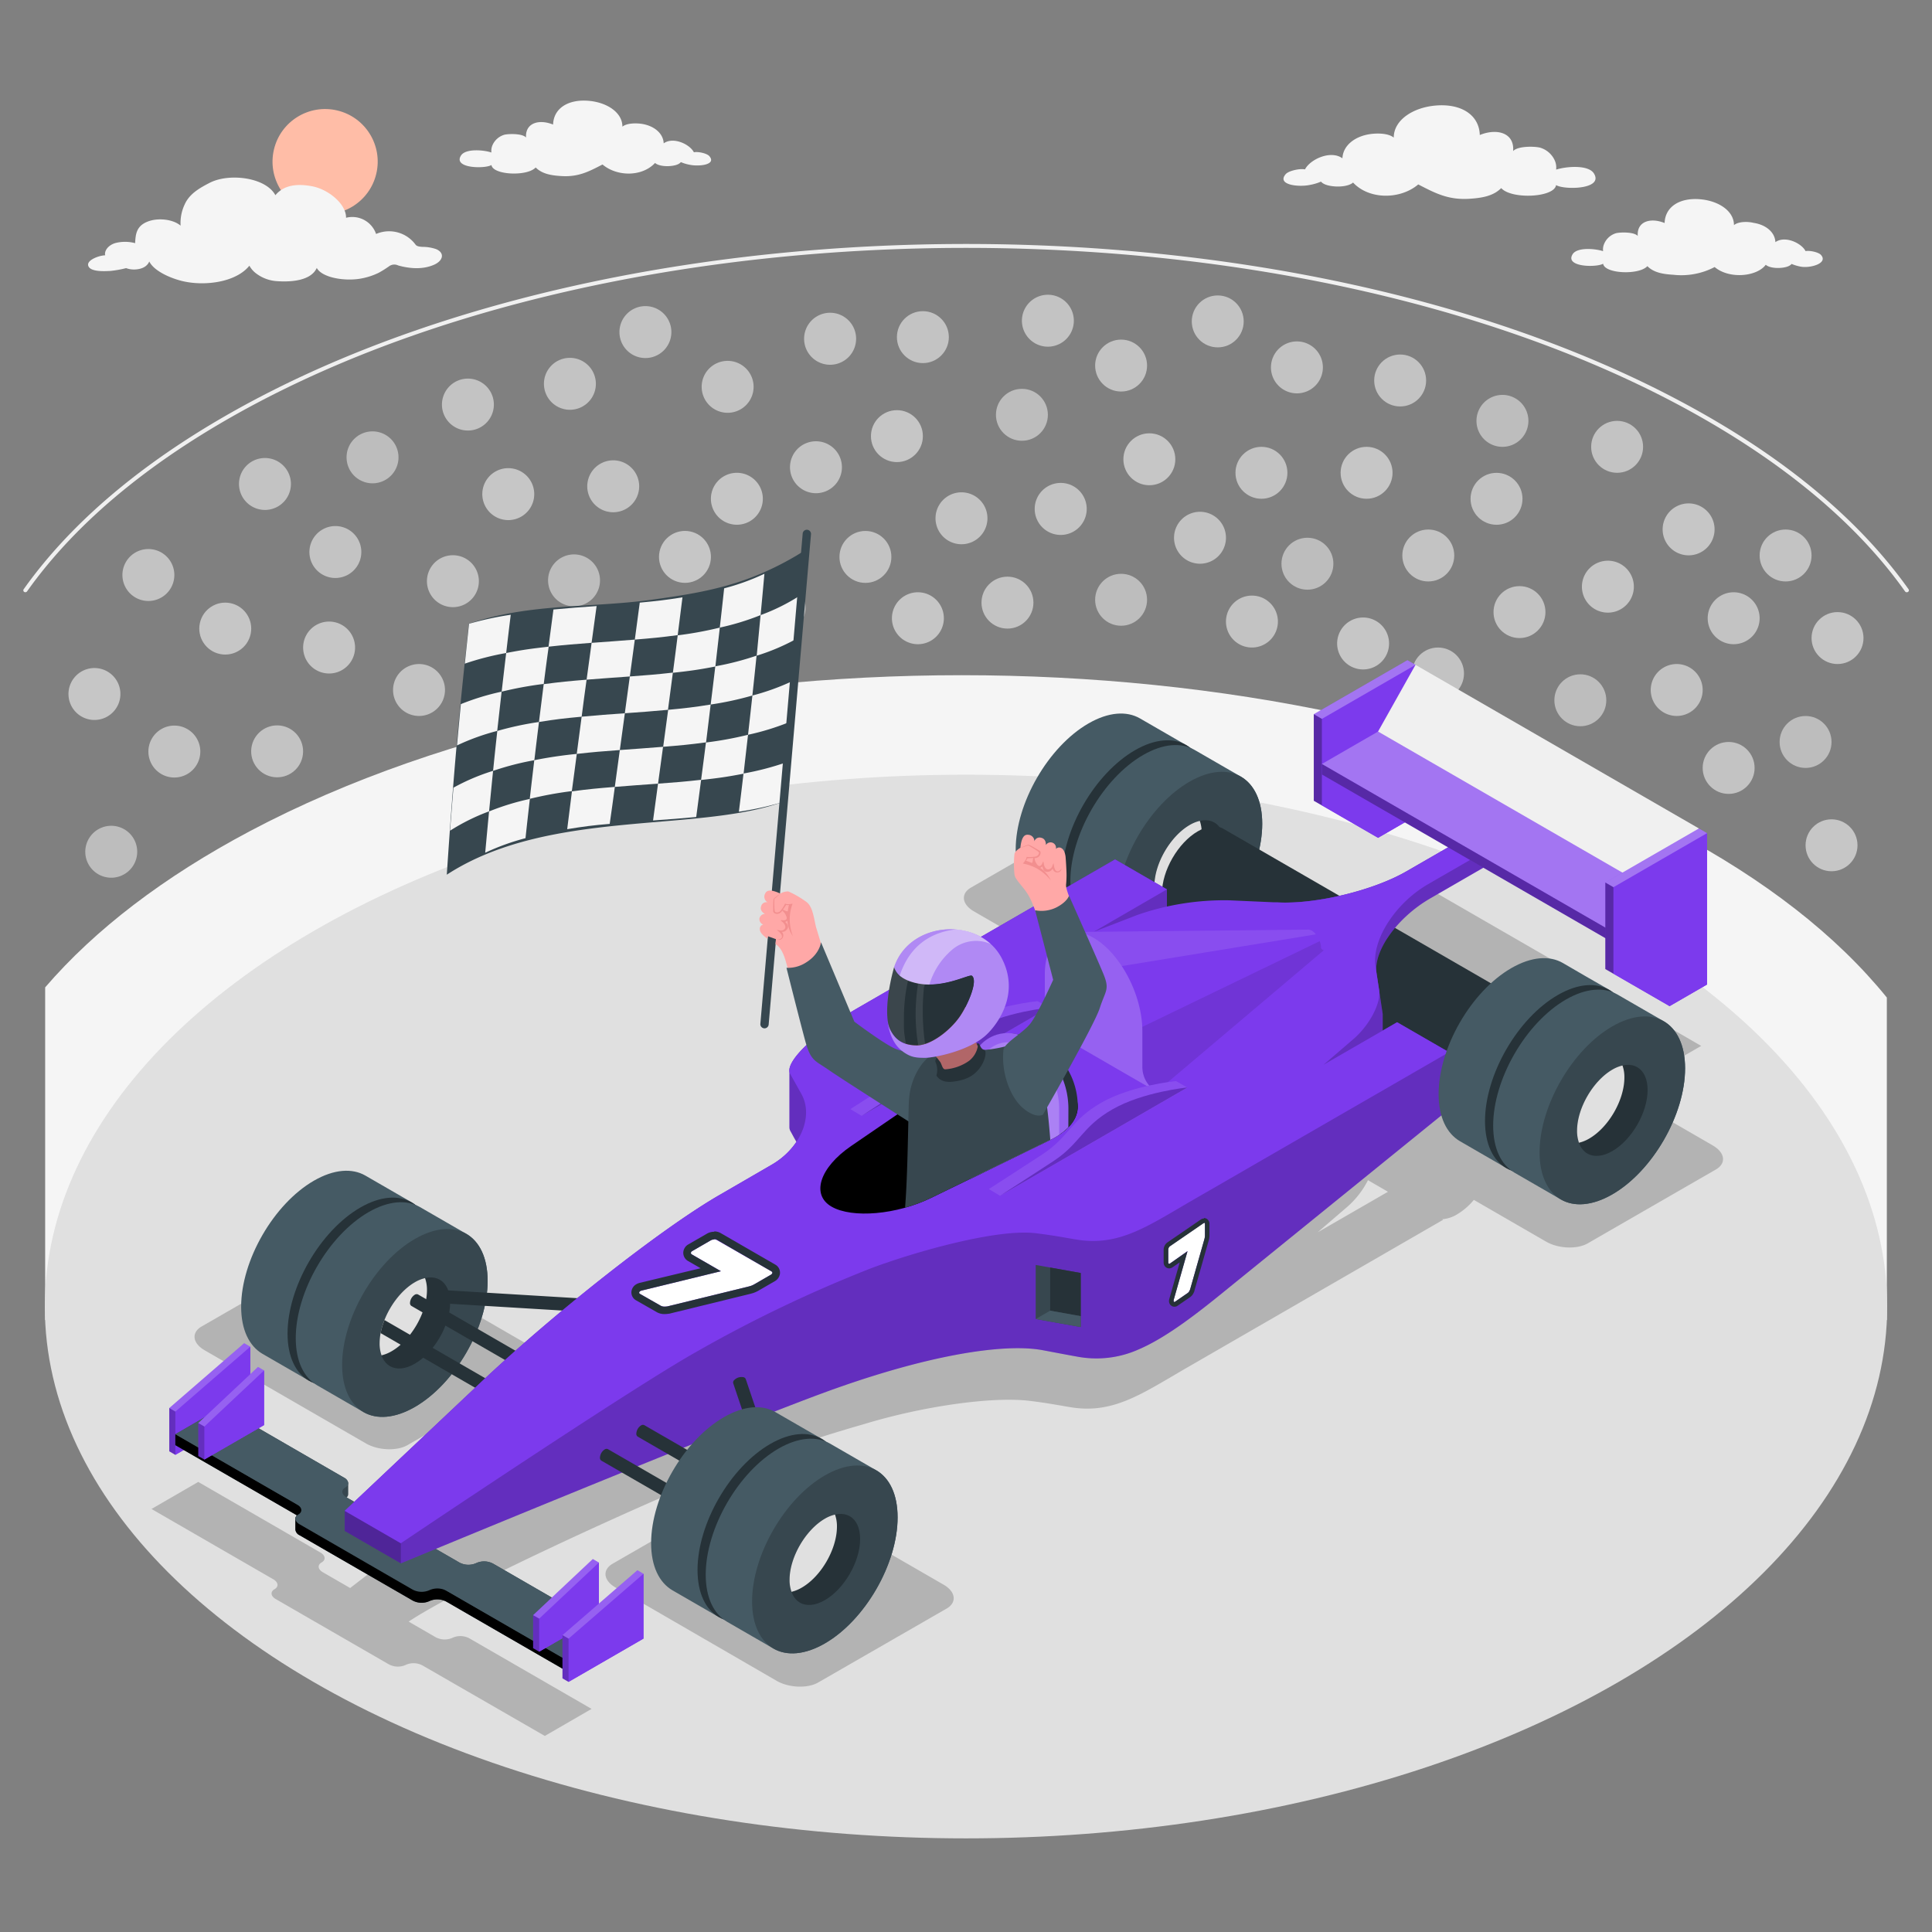 <svg xmlns="http://www.w3.org/2000/svg" viewBox="0 0 500 500"><rect x="0" y="0" width="500" height="500" fill="#808080" stroke="none"/><g id="freepik--Crowd--inject-20"><g id="freepik--Stands--inject-20"><path d="M488.31,258.16v83.48H11.69V255.53c12.9-15,30.69-28.6,53-40.44,101.56-53.8,266.81-53.8,368.37,0C456.74,227.61,475.28,242.08,488.31,258.16Z" style="fill:#f5f5f5"></path><path d="M493.47,153.28a.54.54,0,0,1-.44-.22c-13-18.33-33-34.7-59.35-48.67-101.28-53.65-266.08-53.65-367.36,0C40,118.36,20,134.73,7,153.05a.55.55,0,0,1-.73.14.49.49,0,0,1-.14-.7c13.11-18.45,33.2-34.93,59.71-49,101.56-53.8,266.82-53.8,368.38,0,26.51,14,46.6,30.52,59.71,49a.48.48,0,0,1-.14.69A.52.52,0,0,1,493.47,153.28Z" style="fill:#f0f0f0"></path><g id="freepik--People--inject-20" style="opacity:0.6"><path d="M395.55,108.92a6.72,6.72,0,1,1-6.72-6.72A6.72,6.72,0,0,1,395.55,108.92Z" style="fill:#e6e6e6"></path><circle cx="315.15" cy="83.18" r="6.72" style="fill:#f0f0f0"></circle><circle cx="387.3" cy="129.09" r="6.72" style="fill:#f0f0f0"></circle><circle cx="372.16" cy="174.3" r="6.72" style="fill:#f0f0f0"></circle><path d="M422.84,151.83a6.72,6.72,0,1,1-6.72-6.72A6.72,6.72,0,0,1,422.84,151.83Z" style="fill:#f5f5f5"></path><circle cx="418.51" cy="115.64" r="6.72" style="fill:#f0f0f0"></circle><circle cx="326.46" cy="122.36" r="6.72" style="fill:#f0f0f0"></circle><circle cx="408.99" cy="181.23" r="6.72" style="fill:#e6e6e6"></circle><path d="M440.65,178.58a6.72,6.72,0,1,1-6.72-6.73A6.72,6.72,0,0,1,440.65,178.58Z" style="fill:#f0f0f0"></path><circle cx="393.24" cy="158.41" r="6.72" style="fill:#f0f0f0"></circle><circle cx="369.64" cy="143.76" r="6.72" style="fill:#f0f0f0"></circle><path d="M359.49,166.53a6.72,6.72,0,1,1-6.72-6.72A6.72,6.72,0,0,1,359.49,166.53Z" style="fill:#f5f5f5"></path><path d="M330.72,160.86a6.72,6.72,0,1,1-6.72-6.72A6.72,6.72,0,0,1,330.72,160.86Z" style="fill:#f0f0f0"></path><circle cx="353.67" cy="122.36" r="6.72" style="fill:#f5f5f5"></circle><circle cx="338.36" cy="145.89" r="6.72" style="fill:#e6e6e6"></circle><circle cx="362.36" cy="98.47" r="6.72" style="fill:#f0f0f0"></circle><path d="M342.36,95.08a6.72,6.72,0,1,1-6.72-6.72A6.72,6.72,0,0,1,342.36,95.08Z" style="fill:#f0f0f0"></path><path d="M443.73,137a6.72,6.72,0,1,1-6.72-6.72A6.72,6.72,0,0,1,443.73,137Z" style="fill:#f5f5f5"></path><path d="M455.39,160a6.72,6.72,0,1,1-6.72-6.72A6.72,6.72,0,0,1,455.39,160Z" style="fill:#f0f0f0"></path><circle cx="474" cy="218.76" r="6.72" style="fill:#f5f5f5"></circle><circle cx="447.37" cy="198.74" r="6.72" style="fill:#f0f0f0"></circle><circle cx="475.55" cy="165.13" r="6.72" style="fill:#f5f5f5"></circle><circle cx="467.28" cy="192.02" r="6.72" style="fill:#e6e6e6"></circle><circle cx="462.11" cy="143.76" r="6.72" style="fill:#f0f0f0"></circle><circle cx="264.47" cy="107.35" r="6.72" style="fill:#e6e6e6"></circle><path d="M277.91,83a6.72,6.72,0,1,1-6.72-6.72A6.72,6.72,0,0,1,277.91,83Z" style="fill:#f0f0f0"></path><path d="M281.24,131.7a6.73,6.73,0,1,1-6.73-6.72A6.72,6.72,0,0,1,281.24,131.7Z" style="fill:#f0f0f0"></path><circle cx="297.45" cy="118.86" r="6.72" style="fill:#f5f5f5"></circle><circle cx="290.14" cy="94.61" r="6.72" style="fill:#f0f0f0"></circle><circle cx="290.14" cy="155.22" r="6.72" style="fill:#e6e6e6"></circle><path d="M317.28,139.17a6.72,6.72,0,1,1-6.72-6.72A6.72,6.72,0,0,1,317.28,139.17Z" style="fill:#f0f0f0"></path><path d="M89.71,118.86a6.72,6.72,0,1,0,6.2-7.2A6.71,6.71,0,0,0,89.71,118.86Z" style="fill:#e6e6e6"></path><path d="M160.33,86.44a6.72,6.72,0,1,0,6.21-7.2A6.72,6.72,0,0,0,160.33,86.44Z" style="fill:#f0f0f0"></path><path d="M80.09,143.36a6.72,6.72,0,1,0,6.21-7.2A6.74,6.74,0,0,0,80.09,143.36Z" style="fill:#f0f0f0"></path><path d="M78.47,168.08a6.72,6.72,0,1,0,6.21-7.2A6.72,6.72,0,0,0,78.47,168.08Z" style="fill:#f5f5f5"></path><path d="M61.87,125.75a6.72,6.72,0,1,0,6.2-7.2A6.71,6.71,0,0,0,61.87,125.75Z" style="fill:#f0f0f0"></path><path d="M152,126.36a6.72,6.72,0,1,0,6.2-7.21A6.73,6.73,0,0,0,152,126.36Z" style="fill:#f0f0f0"></path><circle cx="71.73" cy="194.46" r="6.72" transform="translate(-124.42 261.44) rotate(-88.61)" style="fill:#f0f0f0"></circle><path d="M101.74,179.07a6.72,6.72,0,1,0,6.2-7.2A6.73,6.73,0,0,0,101.74,179.07Z" style="fill:#f0f0f0"></path><path d="M110.51,150.91a6.72,6.72,0,1,0,6.2-7.2A6.71,6.71,0,0,0,110.51,150.91Z" style="fill:#f0f0f0"></path><path d="M129,172.35a6.72,6.72,0,1,0,6.2-7.2A6.72,6.72,0,0,0,129,172.35Z" style="fill:#f5f5f5"></path><path d="M160.33,165.63a6.72,6.72,0,1,0,6.21-7.2A6.72,6.72,0,0,0,160.33,165.63Z" style="fill:#f0f0f0"></path><path d="M124.84,128.38a6.72,6.72,0,1,0,6.2-7.2A6.71,6.71,0,0,0,124.84,128.38Z" style="fill:#f5f5f5"></path><path d="M141.86,150.7a6.72,6.72,0,1,0,6.2-7.2A6.71,6.71,0,0,0,141.86,150.7Z" style="fill:#e6e6e6"></path><path d="M114.39,105.19A6.72,6.72,0,1,0,120.6,98,6.73,6.73,0,0,0,114.39,105.19Z" style="fill:#f0f0f0"></path><path d="M140.79,99.83a6.72,6.72,0,1,0,6.2-7.2A6.71,6.71,0,0,0,140.79,99.83Z" style="fill:#f0f0f0"></path><circle cx="58.29" cy="162.68" r="6.72" transform="translate(-112.83 186.74) rotate(-78.29)" style="fill:#f5f5f5"></circle><path d="M38.42,195a6.72,6.72,0,1,0,6.21-7.2A6.73,6.73,0,0,0,38.42,195Z" style="fill:#f0f0f0"></path><path d="M17.74,180.11A6.72,6.72,0,1,0,24,172.9,6.73,6.73,0,0,0,17.74,180.11Z" style="fill:#f5f5f5"></path><path d="M22.09,220.94a6.72,6.72,0,1,0,6.2-7.21A6.73,6.73,0,0,0,22.09,220.94Z" style="fill:#e6e6e6"></path><path d="M31.7,149.31a6.72,6.72,0,1,0,6.21-7.2A6.72,6.72,0,0,0,31.7,149.31Z" style="fill:#f0f0f0"></path><path d="M204.47,121.42a6.72,6.72,0,1,0,6.2-7.2A6.71,6.71,0,0,0,204.47,121.42Z" style="fill:#f0f0f0"></path><path d="M184,129.58a6.72,6.72,0,1,0,6.2-7.2A6.72,6.72,0,0,0,184,129.58Z" style="fill:#f5f5f5"></path><circle cx="177.27" cy="144.13" r="6.72" transform="translate(0.16 288.45) rotate(-78.29)" style="fill:#f5f5f5"></circle><path d="M181.61,100.61a6.72,6.72,0,1,0,6.2-7.2A6.71,6.71,0,0,0,181.61,100.61Z" style="fill:#f0f0f0"></path><path d="M195.05,157.74a6.72,6.72,0,1,0,6.2-7.2A6.73,6.73,0,0,0,195.05,157.74Z" style="fill:#f0f0f0"></path><circle cx="260.73" cy="155.96" r="6.72" style="fill:#f0f0f0"></circle><path d="M255.55,134.14a6.72,6.72,0,1,1-6.72-6.73A6.72,6.72,0,0,1,255.55,134.14Z" style="fill:#f0f0f0"></path><path d="M244.27,160a6.72,6.72,0,1,1-6.72-6.72A6.72,6.72,0,0,1,244.27,160Z" style="fill:#f5f5f5"></path><circle cx="223.97" cy="144.13" r="6.72" style="fill:#f0f0f0"></circle><circle cx="232.12" cy="112.87" r="6.72" style="fill:#f5f5f5"></circle><circle cx="238.84" cy="87.25" r="6.72" style="fill:#f0f0f0"></circle><path d="M221.56,87.66a6.73,6.73,0,1,1-6.72-6.72A6.72,6.72,0,0,1,221.56,87.66Z" style="fill:#f0f0f0"></path></g></g></g><g id="freepik--Floor--inject-20"><ellipse id="freepik--floor--inject-20" cx="250" cy="338.13" rx="238.4" ry="137.64" style="fill:#e0e0e0"></ellipse></g><g id="freepik--Sun--inject-20"><circle id="freepik--sun--inject-20" cx="84.14" cy="41.83" r="13.61" transform="translate(24.1 114.11) rotate(-76.72)" style="fill:#ffbda7"></circle></g><g id="freepik--Clouds--inject-20"><g id="freepik--clouds--inject-20"><path id="freepik--Cloud--inject-20" d="M360.7,35.61c0-4.57,5-7.75,10.68-8.28,6.69-.63,11.43,2.35,11.59,7.61,4.37-1.79,9-.64,8.63,4.16,1.14-1.31,5.39-1.27,6.92-.9a6,6,0,0,1,3.81,3.24,4.42,4.42,0,0,1,.39,2.46c2.55-.83,8.35-1.34,9.79,1,2.58,4.16-7.72,4.29-9.8,3-.44,3.23-11.52,3.77-14.2.78-2.09,2.11-5.1,2.57-8.35,2.77-5.48.32-8.84-1.53-13.12-3.72-4.64,3.94-12.69,4-16.87-.49-1.07,1-4,1.32-6.37.76-1.55-.37-1.91-1-1.91-1a13.5,13.5,0,0,1-2.84.85c-3,.64-8.69,0-6.32-2.77.8-.93,3.76-1.52,5-1.24,1.32-2.6,6.64-5.07,9.69-2.87.12-3.16,3-5.63,7.07-6.25C355.88,34.5,359.14,34.32,360.7,35.61Z" style="fill:#f5f5f5"></path><path id="freepik--cloud--inject-20" d="M161.08,32.78c0-3.69-4-6.25-8.61-6.68-5.38-.5-9.2,1.9-9.33,6.14-3.52-1.45-7.24-.52-7,3.35-.91-1.05-4.34-1-5.57-.73a4.82,4.82,0,0,0-3.07,2.61,3.66,3.66,0,0,0-.32,2c-2-.68-6.72-1.09-7.89.8-2.08,3.35,6.23,3.45,7.9,2.44.36,2.61,9.28,3,11.44.63,1.69,1.7,4.12,2.08,6.73,2.23,4.42.26,7.13-1.23,10.57-3,3.75,3.17,10.23,3.23,13.6-.4.86.81,3.23,1.06,5.13.61,1.25-.3,1.54-.83,1.54-.83a10.6,10.6,0,0,0,2.29.69c2.45.51,7,0,5.09-2.23-.65-.76-3-1.23-4-1-1.07-2.1-5.36-4.09-7.82-2.31-.09-2.55-2.42-4.54-5.69-5.05C165,31.89,162.34,31.74,161.08,32.78Z" style="fill:#f5f5f5"></path><path id="freepik--cloud--inject-20" d="M448.75,58.26c0-3.69-4-6.25-8.61-6.68-5.39-.51-9.21,1.9-9.34,6.14-3.52-1.45-7.23-.52-6.95,3.35-.92-1.06-4.35-1-5.58-.73A4.82,4.82,0,0,0,415.2,63a3.64,3.64,0,0,0-.32,2c-2.05-.67-6.72-1.08-7.89.8-2.08,3.36,6.23,3.46,7.9,2.45.36,2.61,9.28,3,11.45.63,1.68,1.7,4.11,2.07,6.73,2.23a18.57,18.57,0,0,0,10.68-2c3.75,3.17,10.89,2.53,13.23-.59.86.81,3.23,1.06,5.13.61,1.25-.3,1.54-.83,1.54-.83a11.19,11.19,0,0,0,2.29.69c2.45.51,7.26-.82,5.34-3-.65-.75-3-1.22-4-1-1.07-2.1-5.35-4.09-7.81-2.32-.1-2.54-2.43-4.53-5.7-5C452.63,57.36,450,57.22,448.75,58.26Z" style="fill:#f5f5f5"></path><path id="freepik--cloud--inject-20" d="M112.89,64.48a10.73,10.73,0,0,0-3.56-.59c-1.16-.06-1.53-.28-1.75-.53a8.5,8.5,0,0,0-10.25-2.81,6.51,6.51,0,0,0-7.77-4.19c.06-3.58-4.59-7.34-8.71-8.14-4-.76-7.39-.34-9.58,2.3-2.5-4.65-12-5.79-17-3.21-2.91,1.49-5.37,3-6.53,5.72a11.22,11.22,0,0,0-1,5.37c-2-1.71-6-2.11-8.65-1-2.85,1.16-3,3.33-3.12,5.53a10.07,10.07,0,0,0-5.22,0c-1.79.58-2.8,2-2.53,3.15-1.43,0-4.81,1.17-4.39,2.67.47,1.69,4.35,1.44,5.8,1.36a27,27,0,0,0,4-.72,6.16,6.16,0,0,0,2.12.36c2.47-.07,3.5-1.15,3.88-2.08,1.26,2.52,5.59,4.37,8.64,5.09,5.75,1.35,13.83.3,17.27-4a6.32,6.32,0,0,0,1.74,2,9.92,9.92,0,0,0,5.33,2c2.36.17,8.67.35,10.37-3.42,1.31,2.46,6.94,3.48,11.2,2.79A17.63,17.63,0,0,0,98,70.6a26.59,26.59,0,0,0,2.71-1.7,2.28,2.28,0,0,1,2.34-.2c2.95.82,6.35,1.12,9.32-.2C114.69,67.46,115.15,65.45,112.89,64.48Z" style="fill:#f5f5f5"></path></g></g><g id="freepik--Shadow--inject-20"><path id="freepik--shadow--inject-20" d="M244.18,410.1,202.47,386c-3.17-1.84-8-2-10.72-.45l-33.19,19.13c-2.75,1.59-2.41,4.36.77,6.19L201,435c3.17,1.83,8,2,10.72.44L245,416.29C247.7,414.71,247.36,411.93,244.18,410.1ZM53,349.47l41.71,24.09c3.18,1.84,8,2,10.73.45l33.19-19.13c2.75-1.59,2.4-4.36-.77-6.19l-41.71-24.1c-3.18-1.83-8-2-10.73-.44L52.2,343.28C49.45,344.86,49.8,347.64,53,349.47Zm390.32-53-23.88-13.79,20.83-12-75.45-43.56-24.23,14,35,20.2-13.18,7.61a55.93,55.93,0,0,1-11,4.62l-34.79-20.09,21.12-12.18c2.75-1.59,2.41-4.36-.77-6.19L295.22,211c-3.17-1.83-8-2-10.72-.44l-33.19,19.13c-2.75,1.59-2.41,4.36.77,6.19l35,20.21a16.7,16.7,0,0,0-1.08,5.64,8.41,8.41,0,0,0,.95,4.17l-66.25,38.24c-11.41,6.59-19.35,14.27-17.74,17.16.86,1.54,1.85,3.33,2.92,5.23,3.22,5.78-3.74,8.81-11.22,13.14l-13.54,7.85a536.29,536.29,0,0,0-58,38.32l-32.5,25.14-7.06-4.08c-1.31-.75-1.46-1.9-.32-2.55s1-1.8-.32-2.56L51.31,383.52l-12.1,7,31.52,18.2c1.31.76,1.46,1.91.32,2.56h0c-1.14.66-1,1.8.32,2.56l29.19,16.85a4.93,4.93,0,0,0,4.43.19h0a4.9,4.9,0,0,1,4.43.18L141,449.26l12.1-7-31.56-18.22a4.9,4.9,0,0,0-4.43-.18,4.93,4.93,0,0,1-4.43-.19l-6.92-4c12.9-8.65,56.57-28.52,72.58-35.17a400.31,400.31,0,0,1,45.48-16c14.39-4.38,32.63-7.19,42.73-5.95,5.28.65,8.17,1.28,10.85,1.69,10.89,1.68,18.31-3.66,29.72-10.25l66.36-38.31-.24-.14a8.63,8.63,0,0,0,3.83-1.25,16.85,16.85,0,0,0,4.36-3.76l18.73,10.82c3.18,1.83,8,2,10.73.44l33.19-19.13C446.81,301.07,446.46,298.3,443.29,296.46ZM292.85,280.08l-11.35,4.39L299.62,274l5.33,3.08A60.61,60.61,0,0,0,292.85,280.08ZM341,318.93l7.65-6.58a22.79,22.79,0,0,0,5.38-6.92l5.17,3Zm49.86-47-21.13,12.19-9.44-5.46a31,31,0,0,1,7.8-6.48l13.17-7.6,11.49,6.63A8,8,0,0,0,390.85,271.92Z" style="opacity:0.2"></path></g><g id="freepik--Car--inject-20"><g id="freepik--Vehicle--inject-20"><path d="M307,192.84c3.41,2,5.51,6.19,5.51,12.2,0,12-8.43,26.61-18.83,32.61-5.2,3-9.9,3.29-13.31,1.32l-12-6.93c-3.4-2-5.51-6.19-5.51-12.19,0-12,8.43-26.61,18.83-32.62,5.2-3,9.9-3.28,13.31-1.32Z" style="fill:#455a64"></path><path d="M293.71,237.65c-5.2,3-9.9,3.29-13.31,1.32s-5.52-6.19-5.52-12.19c0-12,8.44-26.61,18.84-32.62,5.19-3,9.9-3.28,13.31-1.32s5.51,6.19,5.51,12.19C312.54,217,304.11,231.65,293.71,237.65Z" style="fill:#263238"></path><path d="M321.15,201c3.41,2,5.52,6.19,5.52,12.19,0,12-8.43,26.61-18.83,32.61-5.2,3-9.91,3.29-13.32,1.32l-12-6.93c-3.4-2-5.51-6.19-5.51-12.19,0-12,8.43-26.61,18.83-32.61,5.2-3,9.91-3.29,13.31-1.32Z" style="fill:#455a64"></path><path d="M307.84,245.79c-5.2,3-9.91,3.29-13.32,1.32S289,240.93,289,234.92c0-12,8.43-26.61,18.83-32.61,5.2-3,9.9-3.29,13.31-1.32s5.52,6.19,5.52,12.19C326.67,225.19,318.24,239.79,307.84,245.79Z" style="fill:#37474f"></path><path d="M307.84,234.59c-2.52,1.46-4.81,1.59-6.46.64s-2.67-3-2.67-5.91c0-5.82,4.09-12.9,9.13-15.81,2.52-1.45,4.8-1.59,6.45-.64s2.67,3,2.67,5.91C317,224.6,312.88,231.68,307.84,234.59Z" style="fill:#263238"></path><path d="M311,215.55a9.4,9.4,0,0,0-.49-3.11,9.34,9.34,0,0,0-2.63,1.07c-5,2.91-9.13,10-9.13,15.81a9.35,9.35,0,0,0,.49,3.11,9.34,9.34,0,0,0,2.63-1.07C306.87,228.45,311,221.37,311,215.55Z" style="fill:#e0e0e0"></path><path d="M398.36,261.7c1.69,1,2.73,3.06,2.73,6,0,5.93-4.17,13.14-9.3,16.11-2.57,1.48-4.9,1.63-6.58.65l-81.78-47.22c-1.68-1-2.72-3.06-2.72-6,0-5.93,4.16-13.15,9.3-16.11,2.57-1.49,4.9-1.63,6.58-.65Z" style="fill:#263238"></path><path d="M391.78,283.84c-2.56,1.48-4.89,1.63-6.57.65s-2.73-3.05-2.73-6c0-5.93,4.17-13.15,9.31-16.12,2.56-1.48,4.89-1.62,6.57-.65s2.73,3.06,2.73,6C401.09,273.66,396.92,280.87,391.78,283.84Z" style="fill:#455a64"></path><path d="M106.56,311.17c3.41,2,5.52,6.19,5.52,12.19,0,12-8.43,26.61-18.83,32.62-5.2,3-9.91,3.29-13.32,1.32-2.06-1.2-9.93-5.74-12-6.93-3.41-2-5.52-6.19-5.52-12.2,0-12,8.43-26.61,18.83-32.61,5.2-3,9.91-3.29,13.32-1.32Z" style="fill:#455a64"></path><path d="M93.25,356c-5.2,3-9.91,3.28-13.32,1.32s-5.51-6.19-5.51-12.19c0-12,8.43-26.61,18.83-32.62,5.2-3,9.91-3.28,13.31-1.32s5.52,6.19,5.52,12.19C112.08,335.37,103.65,350,93.25,356Z" style="fill:#263238"></path><path d="M120.69,319.32c3.4,2,5.51,6.18,5.51,12.19,0,12-8.43,26.61-18.83,32.61-5.2,3-9.91,3.29-13.31,1.32l-12-6.93c-3.41-2-5.51-6.19-5.52-12.19,0-12,8.44-26.61,18.84-32.62,5.2-3,9.9-3.28,13.31-1.31Z" style="fill:#455a64"></path><path d="M107.37,364.12c-5.2,3-9.91,3.29-13.31,1.32s-5.52-6.18-5.52-12.19c0-12,8.43-26.61,18.83-32.61,5.2-3,9.91-3.29,13.32-1.32s5.51,6.18,5.51,12.19C126.2,343.52,117.77,358.12,107.37,364.12Z" style="fill:#37474f"></path><path d="M107.37,352.92c-2.52,1.46-4.8,1.59-6.45.64s-2.68-3-2.68-5.91c0-5.82,4.09-12.9,9.13-15.81,2.52-1.46,4.8-1.59,6.46-.64s2.67,3,2.67,5.91C116.5,342.93,112.41,350,107.37,352.92Z" style="fill:#263238"></path><path d="M110.5,333.88a9.09,9.09,0,0,0-.5-3.11,9.59,9.59,0,0,0-2.63,1.07c-5,2.91-9.13,10-9.13,15.81a9.13,9.13,0,0,0,.5,3.11,9.59,9.59,0,0,0,2.63-1.07C106.41,346.78,110.5,339.7,110.5,333.88Z" style="fill:#e0e0e0"></path><path d="M139.31,365.2a2.67,2.67,0,0,1-1.2,2.1.86.86,0,0,1-.86.08c-.1,0-22.17-12.8-33.56-19.37l-5.18-3a18,18,0,0,1,1-3.38l6.6,3.81c11.56,6.67,32.77,18.93,32.86,19A.85.85,0,0,1,139.31,365.2Z" style="fill:#263238"></path><path d="M139.31,365.2a.74.74,0,0,0-1.21-.7,2.69,2.69,0,0,0-1.21,2.1.86.86,0,0,0,.35.79.88.88,0,0,0,.86-.09A2.66,2.66,0,0,0,139.31,365.2Z" style="fill:#455a64"></path><path d="M146.66,361.19a.84.84,0,0,0,.86-.09,2.65,2.65,0,0,0,1.21-2.09.86.86,0,0,0-.36-.79L108.18,335a.89.89,0,0,0-.86.09,2.67,2.67,0,0,0-1.21,2.1.86.86,0,0,0,.35.78Z" style="fill:#263238"></path><path d="M148.73,359a.86.86,0,0,0-.36-.79.82.82,0,0,0-.85.09,2.65,2.65,0,0,0-1.21,2.09.86.86,0,0,0,.35.79.84.84,0,0,0,.86-.09A2.65,2.65,0,0,0,148.73,359Z" style="fill:#455a64"></path><path d="M159.3,340a.88.88,0,0,0,.73-.46,2.68,2.68,0,0,0,.14-2.42.84.84,0,0,0-.66-.54l-46.33-2.8a.84.84,0,0,0-.73.46,2.68,2.68,0,0,0-.15,2.42.87.87,0,0,0,.67.54Z" style="fill:#263238"></path><path d="M160.17,337.1a.84.84,0,0,0-.66-.54.82.82,0,0,0-.73.46,2.68,2.68,0,0,0-.15,2.42.87.87,0,0,0,.67.54.88.88,0,0,0,.73-.46A2.68,2.68,0,0,0,160.17,337.1Z" style="fill:#455a64"></path><polygon points="63.19 347.62 43.81 364.41 43.81 375.6 45.38 376.51 64.76 365.32 64.76 348.53 63.19 347.62" style="fill:#7C3AED"></polygon><polygon points="45.38 376.51 45.38 365.32 64.76 348.53 64.76 365.32 45.38 376.51" style="fill:#7C3AED"></polygon><polygon points="45.38 365.32 43.81 364.41 63.19 347.62 64.76 348.53 45.38 365.32" style="fill:#fff;opacity:0.2"></polygon><polygon points="45.38 376.51 45.38 365.32 43.81 364.41 43.81 375.6 45.38 376.51" style="opacity:0.2"></polygon><path d="M159.25,422.94l-31.56-18.22a4.93,4.93,0,0,0-4.43-.19,4.93,4.93,0,0,1-4.43-.18L89.71,387.54a1.14,1.14,0,0,0,.41-.88c0-.49,0-2.4,0-2.82A1.82,1.82,0,0,0,89,382.4L57.48,364.18l-12.1,7V374l31.49,18.18a1.18,1.18,0,0,0-.42.85c0,.5,0,2.42,0,2.83a1.83,1.83,0,0,0,1.09,1.46l29.18,16.85a4.9,4.9,0,0,0,4.43.18h0a5,5,0,0,1,4.44.19l31.56,18.22,12.1-7Z" style="fill:#37474f"></path><path d="M45.38,371.17V374l31.49,18.18a1.18,1.18,0,0,0-.42.85c0,.5,0,2.42,0,2.83a1.83,1.83,0,0,0,1.09,1.46l29.18,16.85a4.9,4.9,0,0,0,4.43.18h0a5,5,0,0,1,4.44.19l31.56,18.22v-2.84Z"></path><path d="M89,382.4,57.48,364.18l-12.1,7,31.52,18.2c1.31.76,1.45,1.9.32,2.56h0c-1.14.65-1,1.8.32,2.55l29.18,16.86a5,5,0,0,0,4.43.18h0a5,5,0,0,1,4.44.18l31.56,18.22,12.1-7-31.56-18.22a4.93,4.93,0,0,0-4.43-.19h0a4.9,4.9,0,0,1-4.43-.18L89.68,387.52c-1.32-.76-1.46-1.9-.32-2.56h0C90.49,384.3,90.35,383.16,89,382.4Z" style="fill:#455a64"></path><path d="M363.93,225.53c-8.56,4.94-23.5,8.54-33.37,8l-24.82,1.6L302,236.61v-6.44l-13.42-7.75-66.35,38.31c-10.45,6-18,13-17.93,16.31,0,0,0,14.74,0,14.74a2.13,2.13,0,0,0,.21.85c.5.88,1,1.86,1.61,2.88a19.45,19.45,0,0,1-6.39,5.92l-13.54,7.85c-15,8.67-42.72,30.48-62,48.72L89.21,391v5.2l14.53,8.39S184.31,371.17,212,360.88s47.85-13.31,57.85-11.45c3.3.62,6.39,1.22,9.06,1.69a26.77,26.77,0,0,0,15.63-1.83c6.6-2.8,13.95-8.3,21.25-14.22l59.2-48V272.31l-13.42-7.75-3.73,2.16v-4.31s-.71-4.7-1.59-10.49,5.36-14.49,13.92-19.43l17.71-10.23v-4L382.2,215Z" style="fill:#7C3AED"></path><path d="M363.93,225.53c-8.56,4.94-23.5,8.54-33.37,8l-24.82,1.6L302,236.61v-6.44l-13.42-7.75-66.35,38.31c-10.45,6-18,13-17.93,16.31,0,0,0,14.74,0,14.74a2.13,2.13,0,0,0,.21.85c.5.88,1,1.86,1.61,2.88a19.45,19.45,0,0,1-6.39,5.92l-13.54,7.85c-15,8.67-42.72,30.48-62,48.72L89.21,391v5.2l14.53,8.39S184.31,371.17,212,360.88s47.85-13.31,57.85-11.45c3.3.62,6.39,1.22,9.06,1.69a26.77,26.77,0,0,0,15.63-1.83c6.6-2.8,13.95-8.3,21.25-14.22l59.2-48V272.31l-13.42-7.75-3.73,2.16v-4.31s-.71-4.7-1.59-10.49,5.36-14.49,13.92-19.43l17.71-10.23v-4L382.2,215Z" style="opacity:0.2"></path><polygon points="103.74 399.41 103.74 404.61 89.21 396.22 89.21 391.02 103.74 399.41" style="opacity:0.2"></polygon><path d="M356.92,256.24c-.28-1.81-.6-3.91-.94-6.16-1-6.8,5.08-16.33,13.64-21.27l18.27-10.55L382.2,215l-18.27,10.55c-8.56,4.94-23.5,8.54-33.37,8L318.15,233a68.54,68.54,0,0,0-23.76,3.77l-11.34,4.39L302,230.17l-13.42-7.75-66.35,38.31c-11.41,6.59-19.36,14.27-17.75,17.16l2.92,5.23c3.22,5.78-.23,14-7.7,18.31l-13.54,7.85c-15,8.67-42.72,30.48-62,48.72L89.21,391l14.53,8.39s58.4-39.31,76.13-49.34a345.45,345.45,0,0,1,45.5-21.8c11.25-4.23,32.61-10.33,42.71-9.09,5.28.65,8.16,1.27,10.84,1.69,10.9,1.68,18.31-3.66,29.73-10.25L375,272.31l-13.42-7.75-19.05,11,7.66-6.58C354.42,265.35,357.43,259.65,356.92,256.24Z" style="fill:#7C3AED"></path><polygon points="268.04 327.37 268.04 341.36 279.69 343.44 279.69 329.45 268.04 327.37" style="fill:#37474f"></polygon><polygon points="271.78 339.2 279.69 340.62 279.69 329.45 271.78 328.04 271.78 339.2" style="fill:#263238"></polygon><polygon points="268.04 341.36 271.78 339.2 279.69 340.62 279.69 343.44 268.04 341.36" style="fill:#455a64"></polygon><path d="M243.9,280.42l-23.62,16.16c-8.15,5.58-10.43,12.61-5.07,15.7S232.1,314.36,241,310L271.82,295c8.88-4.34,9.53-11.62,1.46-16.25S252.05,274.84,243.9,280.42Z"></path><path d="M223,288.79l48.46-28-2.91-1.69s-11.47,1.06-19.39,5.6-8.31,8.8-15.19,13.34c-5.65,3.72-13.89,9-13.89,9Z" style="fill:#7C3AED"></path><path d="M223,288.79l48.46-28-2.91-1.69s-11.47,1.06-19.39,5.6-8.31,8.8-15.19,13.34c-5.65,3.72-13.89,9-13.89,9Z" style="fill:#fff;opacity:0.1"></path><path d="M252.05,266.4c-7.92,4.54-8.31,8.8-15.19,13.34-5.66,3.73-13.89,9.05-13.89,9.05l48.46-28S260,261.87,252.05,266.4Z" style="fill:#7C3AED"></path><path d="M252.05,266.4c-7.92,4.54-8.31,8.8-15.19,13.34-5.66,3.73-13.89,9.05-13.89,9.05l48.46-28S260,261.87,252.05,266.4Z" style="opacity:0.2"></path><path d="M342.26,245.74a.82.82,0,0,1-.36-.59c0-.14,0-.29,0-.4a5.81,5.81,0,0,0-2.38-3.88,2,2,0,0,0-.93-.28h0L278,241.2v28.9l21.35,12.43,43.25-36.6Z" style="fill:#7C3AED"></path><path d="M278,246.51l5.87,4.56,56.67-9.26a4,4,0,0,0-1-.94,2,2,0,0,0-.93-.28h0L278,241.2Z" style="fill:#fff;opacity:0.1"></path><path d="M342.59,245.93l-43.25,36.59-6.5-3.78.22-11.74,48.48-23.42a5.47,5.47,0,0,1,.31,1.17,2.3,2.3,0,0,1,0,.4.82.82,0,0,0,.36.59Z" style="opacity:0.1"></path><path d="M295.64,276.14v-9.31c0-9.3-5.65-20.09-12.62-24.12s-12.62.25-12.62,9.54v9.3h0c0,2.64-1.41,3.45-3.7,2.12l32.64,18.87A7.39,7.39,0,0,1,295.64,276.14Z" style="fill:#7C3AED"></path><path d="M295.64,276.14v-9.31c0-9.3-5.65-20.09-12.62-24.12s-12.62.25-12.62,9.54v9.3h0c0,2.64-1.41,3.45-3.7,2.12l32.64,18.87A7.39,7.39,0,0,1,295.64,276.14Z" style="fill:#fff;opacity:0.2"></path><path d="M278.92,286a19,19,0,0,0-16.73-18.51,3.71,3.71,0,0,0-.44-.05l-.53,0a9.69,9.69,0,0,0-10.09,9.69v28l1.88-.92,18.8-9.19a19.48,19.48,0,0,0,2-1.14,14.2,14.2,0,0,0,2.65-2.11v0a7.63,7.63,0,0,0,2.44-5.25v-.08A2.61,2.61,0,0,0,278.92,286Z" style="fill:#263238"></path><path d="M276.5,286.91a20.77,20.77,0,0,0-10.38-18l-.47-.27a9.68,9.68,0,0,0-14.52,8.39h0v28L271.82,295a16.56,16.56,0,0,0,4.66-3.26h0Z" style="fill:#7C3AED"></path><path d="M266.12,268.93l-.47-.27a9.68,9.68,0,0,0-14.52,8.39v28L271.82,295a16.56,16.56,0,0,0,4.66-3.26h0v-4.8A20.77,20.77,0,0,0,266.12,268.93Z" style="fill:#fff;opacity:0.2"></path><path d="M264.92,271l-.46-.26a7.21,7.21,0,0,0-3.64-1,7.34,7.34,0,0,0-7.31,7.32V303.9L271.82,295a18.92,18.92,0,0,0,2.29-1.33v-6.72A18.44,18.44,0,0,0,264.92,271Z" style="fill:#fff;opacity:0.2"></path><path d="M258.82,309.48l48.47-28-2.92-1.69s-11.47,1.06-19.38,5.6-8.31,8.8-15.19,13.34c-5.66,3.72-13.89,9-13.89,9Z" style="fill:#7C3AED"></path><path d="M258.82,309.48l48.47-28-2.92-1.69s-11.47,1.06-19.38,5.6-8.31,8.8-15.19,13.34c-5.66,3.72-13.89,9-13.89,9Z" style="fill:#fff;opacity:0.1"></path><path d="M287.9,287.1c-7.92,4.54-8.31,8.8-15.19,13.34-5.65,3.73-13.89,9-13.89,9l48.47-28S295.82,282.56,287.9,287.1Z" style="fill:#7C3AED"></path><path d="M287.9,287.1c-7.92,4.54-8.31,8.8-15.19,13.34-5.65,3.73-13.89,9-13.89,9l48.47-28S295.82,282.56,287.9,287.1Z" style="opacity:0.2"></path><polygon points="366.33 211.23 366.33 172.06 364.24 170.85 340.01 184.84 340.01 207.23 354.55 215.62 354.55 215.62 356.64 216.83 366.33 211.23" style="fill:#7C3AED"></polygon><polygon points="366.33 172.06 342.1 186.05 342.1 208.43 356.64 216.83 366.33 211.23 366.33 172.06" style="fill:#7C3AED"></polygon><polygon points="342.1 186.05 340.01 184.84 364.24 170.85 366.33 172.06 342.1 186.05" style="fill:#fff;opacity:0.3"></polygon><polygon points="340.01 207.23 342.1 208.43 342.1 186.05 340.01 184.84 340.01 207.23" style="opacity:0.3"></polygon><polygon points="441.78 227.28 366.33 183.73 342.1 197.72 342.1 200.43 417.55 243.99 441.78 230 441.78 227.28" style="fill:#7C3AED"></polygon><polygon points="342.1 197.72 366.33 183.73 441.78 227.28 417.55 241.27 342.1 197.72" style="fill:#7C3AED"></polygon><polygon points="342.1 197.72 366.33 183.73 441.78 227.28 417.55 241.27 342.1 197.72" style="fill:#fff;opacity:0.3"></polygon><polygon points="417.55 243.99 417.55 241.27 342.1 197.72 342.1 200.43 417.55 243.99" style="opacity:0.3"></polygon><polygon points="366.33 172.06 356.64 189.32 430 231.67 439.69 214.41 366.33 172.06" style="fill:#f0f0f0"></polygon><polygon points="441.78 254.79 441.78 215.62 439.69 214.41 415.46 228.4 415.46 250.79 430 259.18 430 259.18 432.09 260.39 441.78 254.79" style="fill:#7C3AED"></polygon><polygon points="441.78 215.62 417.55 229.61 417.55 251.99 432.09 260.39 441.78 254.79 441.78 215.62" style="fill:#7C3AED"></polygon><polygon points="417.55 229.61 415.46 228.4 439.69 214.41 441.78 215.62 417.55 229.61" style="fill:#fff;opacity:0.3"></polygon><polygon points="415.46 250.79 417.55 251.99 417.55 229.61 415.46 228.4 415.46 250.79" style="opacity:0.3"></polygon><polygon points="153.42 403.48 137.97 418 137.97 426.54 139.54 427.45 154.99 418.53 154.99 404.39 153.42 403.48" style="fill:#7C3AED"></polygon><polygon points="139.54 427.45 139.54 418.9 154.99 404.39 154.99 418.53 139.54 427.45" style="fill:#7C3AED"></polygon><polygon points="139.54 418.9 137.97 418 153.42 403.48 154.99 404.39 139.54 418.9" style="fill:#fff;opacity:0.2"></polygon><polygon points="139.54 427.45 139.54 418.9 137.97 418 137.97 426.54 139.54 427.45" style="opacity:0.2"></polygon><polygon points="164.96 406.38 145.57 423.17 145.57 434.36 147.14 435.27 166.53 424.07 166.53 407.29 164.96 406.38" style="fill:#7C3AED"></polygon><polygon points="147.14 435.27 147.14 424.08 166.53 407.29 166.53 424.07 147.14 435.27" style="fill:#7C3AED"></polygon><polygon points="147.14 424.08 145.57 423.17 164.96 406.38 166.53 407.29 147.14 424.08" style="fill:#fff;opacity:0.2"></polygon><polygon points="147.14 435.27 147.14 424.08 145.57 423.17 145.57 434.36 147.14 435.27" style="opacity:0.2"></polygon><polygon points="66.77 353.76 51.32 368.28 51.32 376.82 52.89 377.73 68.34 368.81 68.34 354.67 66.77 353.76" style="fill:#7C3AED"></polygon><polygon points="52.89 377.73 52.89 369.19 68.34 354.67 68.34 368.81 52.89 377.73" style="fill:#7C3AED"></polygon><polygon points="52.89 369.19 51.32 368.28 66.77 353.76 68.34 354.67 52.89 369.19" style="fill:#fff;opacity:0.2"></polygon><polygon points="52.89 377.73 52.89 369.19 51.32 368.28 51.32 376.82 52.89 377.73" style="opacity:0.2"></polygon><path d="M195.82,401.21a.84.84,0,0,0,.85-.08,2.69,2.69,0,0,0,1.21-2.1.86.86,0,0,0-.35-.79c-.13-.07-40.06-23.13-40.2-23.2a.84.84,0,0,0-.85.08,2.69,2.69,0,0,0-1.21,2.1.86.86,0,0,0,.35.79C155.75,378.08,195.68,401.14,195.82,401.21Z" style="fill:#263238"></path><path d="M197.88,399a.86.86,0,0,0-.35-.79.89.89,0,0,0-.86.09,2.69,2.69,0,0,0-1.21,2.1.74.74,0,0,0,1.21.7A2.69,2.69,0,0,0,197.88,399Z" style="fill:#455a64"></path><path d="M205.23,395a.85.85,0,0,0,.86-.08,2.69,2.69,0,0,0,1.21-2.1.83.83,0,0,0-.35-.78l-40.2-23.21a.85.85,0,0,0-.86.08,2.69,2.69,0,0,0-1.21,2.1.86.86,0,0,0,.36.79Z" style="fill:#263238"></path><path d="M207.3,392.83a.83.83,0,0,0-.35-.78.85.85,0,0,0-.86.08,2.69,2.69,0,0,0-1.21,2.1.83.83,0,0,0,.35.78.85.85,0,0,0,.86-.08A2.69,2.69,0,0,0,207.3,392.83Z" style="fill:#455a64"></path><path d="M204.61,402a.85.85,0,0,0,.7.5,2.66,2.66,0,0,0,2.3-.77.88.88,0,0,0,.25-.83L193,356.9a.84.84,0,0,0-.7-.5,2.64,2.64,0,0,0-2.29.77.82.82,0,0,0-.25.82C189.79,358.14,204.56,401.82,204.61,402Z" style="fill:#263238"></path><path d="M207.61,401.69a.74.74,0,0,0-.45-1.33,2.67,2.67,0,0,0-2.29.78.73.73,0,0,0,.44,1.32A2.66,2.66,0,0,0,207.61,401.69Z" style="fill:#455a64"></path><path d="M212.66,372.37c3.41,2,5.52,6.19,5.52,12.19,0,12-8.43,26.61-18.83,32.62-5.2,3-9.91,3.28-13.32,1.32l-12-6.93c-3.41-2-5.52-6.19-5.52-12.2,0-12,8.43-26.61,18.83-32.61,5.2-3,9.91-3.29,13.32-1.32Z" style="fill:#455a64"></path><path d="M199.35,417.18c-5.2,3-9.91,3.28-13.32,1.32s-5.51-6.19-5.51-12.19c0-12,8.43-26.61,18.83-32.62,5.2-3,9.91-3.28,13.31-1.32s5.52,6.19,5.52,12.19C218.18,396.57,209.75,411.17,199.35,417.18Z" style="fill:#263238"></path><path d="M226.79,380.52c3.4,2,5.51,6.18,5.51,12.19,0,12-8.43,26.61-18.83,32.61-5.2,3-9.91,3.29-13.31,1.32l-12-6.93c-3.41-2-5.52-6.19-5.52-12.19,0-12,8.44-26.61,18.83-32.62,5.2-3,9.91-3.28,13.32-1.31Z" style="fill:#455a64"></path><path d="M213.47,425.32c-5.2,3-9.91,3.29-13.31,1.32s-5.52-6.18-5.52-12.19c0-12,8.43-26.61,18.83-32.61,5.2-3,9.91-3.29,13.32-1.32s5.51,6.18,5.51,12.19C232.3,404.72,223.87,419.32,213.47,425.32Z" style="fill:#37474f"></path><path d="M213.47,414.12c-2.52,1.45-4.8,1.59-6.45.64s-2.68-3-2.68-5.91c0-5.82,4.09-12.9,9.13-15.81,2.52-1.46,4.8-1.59,6.46-.64s2.67,3,2.67,5.91C222.6,404.13,218.51,411.21,213.47,414.12Z" style="fill:#263238"></path><path d="M216.6,395.08a9.09,9.09,0,0,0-.5-3.11,9.59,9.59,0,0,0-2.63,1.07c-5,2.91-9.13,10-9.13,15.81a9.13,9.13,0,0,0,.5,3.11,9.59,9.59,0,0,0,2.63-1.07C212.51,408,216.6,400.9,216.6,395.08Z" style="fill:#e0e0e0"></path><path d="M416.46,256.15c3.41,2,5.52,6.19,5.52,12.19,0,12-8.43,26.61-18.83,32.62-5.2,3-9.91,3.28-13.32,1.32l-12-6.94c-3.41-2-5.52-6.18-5.52-12.19,0-12,8.43-26.61,18.83-32.61,5.2-3,9.91-3.29,13.32-1.32C406.52,250.42,414.39,255,416.46,256.15Z" style="fill:#455a64"></path><path d="M403.15,301c-5.2,3-9.91,3.28-13.32,1.32s-5.51-6.19-5.51-12.19c0-12,8.43-26.62,18.83-32.62,5.2-3,9.9-3.29,13.31-1.32s5.52,6.19,5.52,12.19C422,280.35,413.55,295,403.15,301Z" style="fill:#263238"></path><path d="M430.58,264.3c3.41,2,5.52,6.18,5.52,12.19,0,12-8.43,26.61-18.83,32.61-5.2,3-9.91,3.29-13.32,1.32l-12-6.93c-3.41-2-5.52-6.19-5.52-12.19,0-12,8.43-26.61,18.83-32.62,5.2-3,9.91-3.28,13.32-1.31C420.65,258.56,428.52,263.1,430.58,264.3Z" style="fill:#455a64"></path><path d="M417.27,309.1c-5.2,3-9.91,3.29-13.32,1.32s-5.51-6.19-5.51-12.19c0-12,8.43-26.61,18.83-32.61,5.2-3,9.91-3.29,13.31-1.32s5.52,6.18,5.52,12.19C436.1,288.5,427.67,303.1,417.27,309.1Z" style="fill:#37474f"></path><path d="M417.27,297.9c-2.52,1.45-4.8,1.59-6.46.64s-2.67-3-2.67-5.91c0-5.82,4.09-12.9,9.13-15.81,2.52-1.46,4.8-1.59,6.45-.64s2.68,3,2.68,5.91C426.4,287.91,422.31,295,417.27,297.9Z" style="fill:#263238"></path><path d="M420.39,278.86a9.1,9.1,0,0,0-.49-3.11,9.46,9.46,0,0,0-2.63,1.07c-5,2.91-9.13,10-9.13,15.81a9.4,9.4,0,0,0,.49,3.11,9.52,9.52,0,0,0,2.64-1.07C416.31,291.76,420.39,284.68,420.39,278.86Z" style="fill:#e0e0e0"></path><path d="M311.39,316.55a.27.27,0,0,1,.33-.05.39.39,0,0,1,.12.33v2.89a2.9,2.9,0,0,1-.07.68,5.08,5.08,0,0,1-.15.59L308,333.71l-.21.45a1.4,1.4,0,0,1-.48.52l-3.21,2.21a.22.22,0,0,1-.26,0c-.07,0-.1-.13-.1-.26a.83.83,0,0,1,0-.22l3.59-12.64L302.79,327a.28.28,0,0,1-.32,0c-.09-.05-.13-.16-.13-.33v-3.3a1.13,1.13,0,0,1,.13-.51,1,1,0,0,1,.32-.39Z" style="fill:#fff"></path><path d="M311.61,316.46a.13.13,0,0,1,.1,0,.37.37,0,0,1,.13.33v2.89a2.9,2.9,0,0,1-.07.68,5.08,5.08,0,0,1-.15.59L308,333.71l-.21.45a1.4,1.4,0,0,1-.48.52l-3.21,2.21a.29.29,0,0,1-.16.06.17.17,0,0,1-.1,0c-.07,0-.1-.13-.1-.26a.83.83,0,0,1,0-.22l3.59-12.64L302.79,327a.37.37,0,0,1-.21.07.23.23,0,0,1-.11,0c-.09-.05-.13-.16-.13-.33v-3.3a1.13,1.13,0,0,1,.13-.51,1,1,0,0,1,.32-.39l8.6-5.91a.37.37,0,0,1,.22-.09m0-1.19a1.52,1.52,0,0,0-.9.3l-8.6,5.9a2.22,2.22,0,0,0-.71.85,2.31,2.31,0,0,0-.25,1v3.3a1.55,1.55,0,0,0,.68,1.34,1.48,1.48,0,0,0,.75.22,1.52,1.52,0,0,0,.88-.29l1.85-1.27-2.69,9.45a2,2,0,0,0-.08.55,1.46,1.46,0,0,0,.67,1.27,1.35,1.35,0,0,0,.73.21,1.42,1.42,0,0,0,.84-.27l3.21-2.2a2.72,2.72,0,0,0,.86-1,4.46,4.46,0,0,0,.27-.61V334l3.63-12.73c.06-.19.12-.42.17-.65a4.69,4.69,0,0,0,.09-.94v-2.89a1.53,1.53,0,0,0-.62-1.3,1.36,1.36,0,0,0-.8-.26Z" style="fill:#263238"></path><path d="M199.6,329c.21.12.31.27.28.45a.75.75,0,0,1-.4.46l-4.15,2.4a5.44,5.44,0,0,1-1,.47c-.32.1-.64.19-.94.26l-20.65,5.05a5.58,5.58,0,0,1-.78.06,2,2,0,0,1-1.06-.28l-5.26-3a.36.36,0,0,1-.22-.37.55.55,0,0,1,.31-.38,1.26,1.26,0,0,1,.34-.13l20.5-5-7.5-4.33a.44.44,0,0,1-.27-.44.67.67,0,0,1,.39-.47l4.75-2.75a1.87,1.87,0,0,1,.82-.22,1.4,1.4,0,0,1,.77.16Z" style="fill:#fff"></path><path d="M184.82,320.68a1.29,1.29,0,0,1,.68.16L199.6,329c.21.12.31.27.28.45a.75.75,0,0,1-.4.46l-4.15,2.4a5.44,5.44,0,0,1-1,.47c-.32.1-.64.19-.94.26l-20.65,5.05a5.58,5.58,0,0,1-.78.06h-.05a2,2,0,0,1-1-.28l-5.26-3a.36.36,0,0,1-.22-.37.55.55,0,0,1,.31-.38,1.26,1.26,0,0,1,.34-.13l20.5-5-7.5-4.33a.44.44,0,0,1-.27-.44.67.67,0,0,1,.39-.47l4.75-2.75a1.87,1.87,0,0,1,.82-.22h.09m0-2h-.18a3.7,3.7,0,0,0-1.72.49l-4.75,2.74a2.58,2.58,0,0,0-1.36,1.94,2.42,2.42,0,0,0,1.24,2.41l3.23,1.86L165.57,332a3.66,3.66,0,0,0-.86.34,2.53,2.53,0,0,0-1.29,1.86,2.34,2.34,0,0,0,1.21,2.33l5.25,3a3.92,3.92,0,0,0,2,.55h.1a6.6,6.6,0,0,0,1.08-.09h.12l20.66-5.06c.31-.07.66-.17,1.06-.29a7.34,7.34,0,0,0,1.42-.64l4.15-2.4a2.67,2.67,0,0,0,1.36-1.83,2.39,2.39,0,0,0-1.26-2.53l-14.08-8.13a3.31,3.31,0,0,0-1.67-.42Z" style="fill:#263238"></path></g><g id="freepik--Character--inject-20"><path d="M202,207.74c2.65-24.56,3.87-37.29,5.71-64.93a75.79,75.79,0,0,1-13.43,6.7c-8.44,3.21-17,4.52-25.93,5.74-15.46,2.11-31.4.83-47,6.18-2.66,24.57-3.87,37.3-5.72,64.94C141.73,209.4,179.61,215.5,202,207.74Z" style="fill:#37474f"></path><path d="M203.11,197.42a72.94,72.94,0,0,1-10.69,2.76c-.47,4-.71,6-1.2,9.89a82,82,0,0,0,10.8-2.33C202.46,203.65,202.68,201.59,203.11,197.42Z" style="fill:#f5f5f5"></path><path d="M181.45,201.81c-4.43.5-6.67.67-11.15,1-.51,3.81-.77,5.71-1.29,9.52,4.47-.32,6.72-.47,11.17-.89C180.69,207.6,180.94,205.68,181.45,201.81Z" style="fill:#f5f5f5"></path><path d="M159.12,203.65c-4.47.36-6.7.56-11.1,1.15-.5,3.9-.75,5.85-1.23,9.79,4.37-.71,6.59-1,11-1.37C158.35,209.38,158.6,207.47,159.12,203.65Z" style="fill:#f5f5f5"></path><path d="M137.13,206.76A64.63,64.63,0,0,0,126.57,210c-.41,4.24-.6,6.38-1,10.69A60.11,60.11,0,0,1,136,216.92C136.44,212.82,136.67,210.79,137.13,206.76Z" style="fill:#f5f5f5"></path><path d="M193.59,190.16a92.62,92.62,0,0,1-10.89,2c-.5,3.9-.75,5.84-1.26,9.7,4.44-.49,6.64-.79,11-1.63C192.89,196.2,193.13,194.2,193.59,190.16Z" style="fill:#f5f5f5"></path><path d="M171.6,193.27c-4.47.37-6.72.5-11.19.84-.52,3.81-.78,5.71-1.3,9.54,4.47-.37,6.72-.51,11.19-.84Z" style="fill:#f5f5f5"></path><path d="M149.27,195.11a110.84,110.84,0,0,0-11,1.63c-.47,4-.71,6-1.17,10a94.75,94.75,0,0,1,10.89-2C148.51,200.91,148.76,199,149.27,195.11Z" style="fill:#f5f5f5"></path><path d="M127.61,199.49a54.7,54.7,0,0,0-10.26,4.36c-.36,4.4-.54,6.63-.87,11.13a52.57,52.57,0,0,1,10.09-5C127,205.76,127.18,203.66,127.61,199.49Z" style="fill:#f5f5f5"></path><path d="M205.13,176.24A60,60,0,0,1,194.72,180c-.45,4.1-.67,6.13-1.13,10.16a64.82,64.82,0,0,0,10.55-3.23C204.55,182.69,204.75,180.55,205.13,176.24Z" style="fill:#f5f5f5"></path><path d="M183.92,182.33c-4.37.71-6.59.95-11,1.37-.51,3.84-.77,5.75-1.29,9.57,4.47-.36,6.7-.56,11.1-1.15C183.19,188.22,183.44,186.27,183.92,182.33Z" style="fill:#f5f5f5"></path><path d="M161.71,184.59c-4.48.32-6.72.47-11.18.89-.51,3.84-.76,5.76-1.27,9.63,4.44-.5,6.67-.67,11.15-1Z" style="fill:#f5f5f5"></path><path d="M139.49,186.85a81.85,81.85,0,0,0-10.79,2.32c-.45,4.1-.67,6.16-1.09,10.33a72.49,72.49,0,0,1,10.68-2.76C138.76,192.76,139,190.78,139.49,186.85Z" style="fill:#f5f5f5"></path><path d="M195.8,169.68a72.81,72.81,0,0,1-10.68,2.76c-.47,4-.71,5.95-1.2,9.89A81.88,81.88,0,0,0,194.71,180C195.16,175.91,195.37,173.84,195.8,169.68Z" style="fill:#f5f5f5"></path><path d="M174.14,174.07c-4.43.5-6.67.66-11.14,1l-1.3,9.52c4.48-.33,6.72-.47,11.17-.89C173.38,179.86,173.64,177.94,174.14,174.07Z" style="fill:#f5f5f5"></path><path d="M151.81,175.9c-4.46.37-6.69.57-11.1,1.16-.49,3.9-.74,5.85-1.23,9.79,4.38-.71,6.6-.95,11.05-1.37C151,181.64,151.3,179.73,151.81,175.9Z" style="fill:#f5f5f5"></path><path d="M129.82,179a64.22,64.22,0,0,0-10.55,3.23c-.41,4.24-.61,6.37-1,10.69a58.41,58.41,0,0,1,10.41-3.76C129.14,185.08,129.36,183.05,129.82,179Z" style="fill:#f5f5f5"></path><path d="M206.93,154.19a51.43,51.43,0,0,1-10.09,5c-.41,4.24-.61,6.34-1,10.5a54.65,54.65,0,0,0,10.26-4.35C206.42,160.92,206.6,158.7,206.93,154.19Z" style="fill:#f5f5f5"></path><path d="M186.29,162.42a94.51,94.51,0,0,1-10.9,2c-.49,3.9-.74,5.84-1.25,9.7,4.43-.49,6.64-.79,11-1.63C185.59,168.46,185.83,166.45,186.29,162.42Z" style="fill:#f5f5f5"></path><path d="M164.29,165.53c-4.46.37-6.71.5-11.18.84l-1.3,9.53c4.47-.36,6.71-.5,11.19-.83C163.52,171.26,163.78,169.35,164.29,165.53Z" style="fill:#f5f5f5"></path><path d="M142,167.36c-4.43.5-6.63.79-11,1.64-.48,4-.71,6-1.17,10a94.37,94.37,0,0,1,10.89-2C141.21,173.17,141.46,171.23,142,167.36Z" style="fill:#f5f5f5"></path><path d="M197.83,148.49a59.63,59.63,0,0,1-10.42,3.77c-.44,4.09-.67,6.12-1.13,10.16a65.62,65.62,0,0,0,10.56-3.23C197.24,155,197.44,152.81,197.83,148.49Z" style="fill:#f5f5f5"></path><path d="M176.62,154.59c-4.38.7-6.59.95-11.05,1.37-.51,3.83-.76,5.75-1.28,9.57,4.46-.37,6.69-.57,11.1-1.16C175.89,160.48,176.13,158.52,176.62,154.59Z" style="fill:#f5f5f5"></path><path d="M154.4,156.85c-4.48.32-6.72.47-11.17.89-.51,3.83-.77,5.76-1.27,9.62,4.43-.49,6.67-.66,11.14-1Z" style="fill:#f5f5f5"></path><path d="M132.18,159.1a83.88,83.88,0,0,0-10.79,2.33c-.44,4.1-.66,6.16-1.09,10.32A71.54,71.54,0,0,1,131,169C131.46,165,131.7,163,132.18,159.1Z" style="fill:#f5f5f5"></path><path d="M196.82,265.36a1.08,1.08,0,0,0,2.11-.2l10.95-126.84a1.08,1.08,0,1,0-2.15-.18L196.78,265A1,1,0,0,0,196.82,265.36Z" style="fill:#37474f"></path><path d="M213.28,247.16l.57,2.21a1.23,1.23,0,0,1,0,.71,1.27,1.27,0,0,1-.49.54c-2.51,1.81-9,2.14-9.08,1.65-.78-2.89-1.39-6.52-3.48-7.88l-.11-.07.12-1.27-2.11-.76-.06.65,0,0-.62-.45s-1.38-1-1.38-2a1.11,1.11,0,0,1,.9-1.21,1.5,1.5,0,0,1-1-1.58,1.48,1.48,0,0,1,1.44-1.18s-1.47-.68-1-2a1.4,1.4,0,0,1,1.67-1,1.67,1.67,0,0,1-.63-2.26c.36-.82,1.29-1.23,3.93,0a3.69,3.69,0,0,1,2.09-.55,24.56,24.56,0,0,1,4.66,2.71c1.79,1.28,2,4.92,2.59,6.86C212,242.56,212.67,244.86,213.28,247.16Z" style="fill:#ffa8a7"></path><path d="M203.19,233.84a9.28,9.28,0,0,1-1.2,1.88,1.12,1.12,0,0,1-1.37.3c-.31-.14-.22-3.38-.22-3.38l1.61-1.38a14,14,0,0,0-1.69,1.23c-.3.24-.17,2.7-.22,3.31s1.37,1.23,2.26,0l.08-.13s0,0,0,0a3.21,3.21,0,0,1,1,1.32c.14.32.29.7,0,1a.9.9,0,0,1-.53.17,1.63,1.63,0,0,1-.44,0,.9.9,0,0,0-.4,0h0s0,.06,0,.08.31.27.47.4c.47.42,1,1.21.51,1.78a1.15,1.15,0,0,1-1,.38c-.29,0-.56-.11-.84-.11-.05,0-.12,0-.11.07s0,0,0,0a4.19,4.19,0,0,1,1.05,1,1,1,0,0,1,.18.86c-.14.34-.69.52-1,.54h-.16s0,0,0,0,0,0,0,0a1.57,1.57,0,0,0,.31.08,1.09,1.09,0,0,0,1.19-.82,1.2,1.2,0,0,0-.38-1.27,1.38,1.38,0,0,0,1.29-.52c.74-.8.24-1.46-.39-2.06a1.09,1.09,0,0,0,.59-.28,8.2,8.2,0,0,0,1.41,4,13.18,13.18,0,0,1-.81-4.72,12,12,0,0,1,.74-3.71S203.66,234.2,203.19,233.84Zm.7,2-.12,0a1.27,1.27,0,0,1-.43-.09,5.21,5.21,0,0,0-.74-.3,14.26,14.26,0,0,0,.85-1.27,1.15,1.15,0,0,0,.74,0A10.62,10.62,0,0,0,203.89,235.83Z" style="fill:#f28f8f"></path><path d="M241,273.79c-1.55-1.27-6.27-1.19-9.1-2.29s-10.79-7.09-10.79-7.09l-8.64-20.56s-.27,3-3.82,5.21a8.58,8.58,0,0,1-5.11,1.41s3.56,14.18,4.88,19c1.39,5.1,2.53,5,5.76,7.23,3.91,2.75,26.29,16.91,26.29,16.91s2.12.18,3.68-4S244.45,278.47,241,273.79Z" style="fill:#455a64"></path><path d="M271.82,295,241,310a43.13,43.13,0,0,1-6.77,2.55c.59-7.21.73-17.81.94-26.16,0-.93.08-1.84.17-2.72.45-4.14,2.66-8.45,5.39-10.37s6.22-.41,9.37-1.9c3.12.81,7.3.11,10-.57,4.06-1,5.81.53,8.15,5.95a30.16,30.16,0,0,1,2.43,7.88C271.11,287,271.43,290.24,271.82,295Z" style="fill:#37474f"></path><path d="M242.19,270.05l.56.13a14.5,14.5,0,0,0,17.32-11h0a14,14,0,0,0-10.59-16.69l-1.58-.35a14,14,0,0,0-16.69,10.58h0A14.48,14.48,0,0,0,242.19,270.05Z" style="fill:#263238"></path><path d="M236.69,247.65c-1.66.84-3.92,4.72-4.31,13.17C232,268,234,269.94,235,270.71a9.75,9.75,0,0,0,6.24,1.44l2.08,2.71s.15,5.4,7.65,2.55a5.21,5.21,0,0,0,3.14-4.33l-3-6.64a2.69,2.69,0,0,0,3.21-.21c2.58-2.08,2.4-4.89,1.1-6.41a2.87,2.87,0,0,0-4.72,1s-3.08-.41-7.36-3.53C238.69,253.86,237.73,250.74,236.69,247.65Z" style="fill:#b16668"></path><path d="M240.41,259.34a.9.9,0,0,0,.78,1,.93.93,0,0,0,1-.82.9.9,0,1,0-1.79-.21Z" style="fill:#263238"></path><path d="M240.79,265.35l-3.1.76a1.58,1.58,0,0,0,1.9,1.23A1.67,1.67,0,0,0,240.79,265.35Z" style="fill:#f28f8f"></path><path d="M233.42,256l2.17-.46a1.07,1.07,0,0,0-1.28-.87A1.16,1.16,0,0,0,233.42,256Z" style="fill:#263238"></path><path d="M241.24,256.28l1.77,1.34a1.07,1.07,0,0,0-.18-1.54A1.16,1.16,0,0,0,241.24,256.28Z" style="fill:#263238"></path><path d="M233.52,258.33a.9.9,0,1,0,1-.82A.92.92,0,0,0,233.52,258.33Z" style="fill:#263238"></path><polygon points="237.74 258.56 237.22 263.96 234.43 262.88 237.74 258.56" style="fill:#f28f8f"></polygon><path d="M255.46,267.62c-4.42,4.36-13.73,6.15-16.14,6.14s-3.75-.15-5.91-1.81-3.44-4.69-3.7-8a7.78,7.78,0,0,0,.6,2.36c1.19,2.53,3.09,4.18,6.83,4.26s8.72-3.85,11.18-7.36c2-2.78,4.92-9.35,3.21-10.66-.7-.53-8.19,3.86-15.38,1.65-3.94-1.21-4.46-3-4.76-3.85,4-12.14,22.25-13.24,27.89-2.3S255.46,267.62,255.46,267.62Z" style="fill:#7C3AED"></path><path d="M255.46,267.62c-4.42,4.36-13.73,6.15-16.14,6.14s-3.75-.15-5.91-1.81-3.44-4.69-3.7-8a7.78,7.78,0,0,0,.6,2.36c1.19,2.53,3.09,4.18,6.83,4.26s8.72-3.85,11.18-7.36c2-2.78,4.92-9.35,3.21-10.66-.7-.53-8.19,3.86-15.38,1.65-3.94-1.21-4.46-3-4.76-3.85,4-12.14,22.25-13.24,27.89-2.3S255.46,267.62,255.46,267.62Z" style="fill:#fff;opacity:0.4"></path><path d="M248.32,263.17c-2.46,3.51-7.44,7.43-11.18,7.36s-5.64-1.73-6.83-4.26a7.78,7.78,0,0,1-.6-2.36c-.38-3.1.13-8,1.68-13.6.3.81.82,2.64,4.76,3.85,7.19,2.21,14.68-2.18,15.38-1.65C253.24,253.82,250.28,260.39,248.32,263.17Z" style="fill:#263238"></path><path d="M235,253.76c-2.92-1.18-3.37-2.72-3.64-3.45-1.55,5.64-2.06,10.5-1.68,13.6a7.78,7.78,0,0,0,.6,2.36,6.7,6.7,0,0,0,4.15,3.84c-.11-.89-.29-1.78-.39-2.68a26.76,26.76,0,0,1-.1-3.58A43.62,43.62,0,0,1,235,253.76Zm4.06,2.09a6.34,6.34,0,0,1,.33-1.11,16,16,0,0,1-1.81-.22l0,.14a50.41,50.41,0,0,0-.52,10.84,49,49,0,0,0,.58,5,7.26,7.26,0,0,0,1.77-.34A60.43,60.43,0,0,1,239.09,255.85Z" style="fill:#fff;opacity:0.1"></path><path d="M247.38,240.52c-10.47,1.23-13.45,8.8-14.55,12h0a9.12,9.12,0,0,0,3.32,1.67,14.84,14.84,0,0,0,4.37.62,19.08,19.08,0,0,1,5.69-8.85,9.54,9.54,0,0,1,10.19-1.66A15.2,15.2,0,0,0,247.38,240.52Z" style="fill:#fff;opacity:0.4"></path><path d="M276.9,232.73c-.34-1.2-1.09-2.8-1-3.85a24.39,24.39,0,0,0,.08-3.83c-.08-1.83-.21-3.33-.21-3.33s-.17-1.69-1-2.17a1.11,1.11,0,0,0-1.5.16,1.41,1.41,0,0,0-2.6-1s.16-1.62-1.24-1.9a1.39,1.39,0,0,0-1.73.92,1.67,1.67,0,0,0-1.62-1.69c-.9-.1-1.72.49-2,3.37,0,0-1.24.67-1.53,1.52a25.36,25.36,0,0,0,0,5.39c.09,1,1.49,2.45,2.53,3.8,1.4,1.81,1.89,3.08,3.05,6.09C271.61,237,274.59,236,276.9,232.73Z" style="fill:#ffa8a7"></path><path d="M264.71,223.49a12.2,12.2,0,0,1,3.57,1.24,13.16,13.16,0,0,1,3.67,3.1,8.3,8.3,0,0,0-2.74-3.24,1.17,1.17,0,0,0,.54-.37c.2.85.52,1.61,1.58,1.38a1.37,1.37,0,0,0,1.1-.85,1.22,1.22,0,0,0,.9,1,1.11,1.11,0,0,0,1.31-.61,1.92,1.92,0,0,0,.09-.32s0,0,0-.05,0,0,0,0l-.09.13c-.19.28-.62.66-1,.61s-.51-.34-.64-.59a4.38,4.38,0,0,1-.3-1.39s0,0,0-.05-.09,0-.11.06c-.14.24-.21.52-.33.78a1.14,1.14,0,0,1-.84.66c-.76.16-1.15-.72-1.27-1.33,0-.21-.07-.41-.11-.61,0,0,0-.07-.06-.06l0,0a1.16,1.16,0,0,0-.18.35,1.79,1.79,0,0,1-.2.39.94.94,0,0,1-.42.37c-.38.16-.63-.17-.84-.45a3.26,3.26,0,0,1-.61-1.56s0,0,0,0h.15c1.51-.14,1.69-1.69,1.14-1.95s-2.61-1.63-3-1.49a14.69,14.69,0,0,0-1.93.83l2-.69s2.84,1.57,2.81,1.91a1.13,1.13,0,0,1-1,1,9.56,9.56,0,0,1-2.23.08C265.77,222.32,264.71,223.49,264.71,223.49Zm.77-.73a1.14,1.14,0,0,0,.38-.63s.37,0,1.53-.09a5.39,5.39,0,0,0-.12.79,1.48,1.48,0,0,1-.14.42.34.34,0,0,1-.08.09A10.82,10.82,0,0,0,265.48,222.76Z" style="fill:#f28f8f"></path><path d="M259.73,271.46c.73-1.86,4.9-4.09,6.83-6.44s6-11.44,6-11.44l-4.67-18a8.68,8.68,0,0,0,5.56-.77c2.8-1.46,3.21-3,3.21-3s7.23,16.19,8.91,20.27.51,4.26-.95,8.81-14.71,27.58-14.71,27.58-1.76,1.19-5.18-1.72S259,277.23,259.73,271.46Z" style="fill:#455a64"></path><path d="M254.82,271.73c-.91-.18-1.08-1-1.36-1.45a.41.41,0,0,0-.68-.14l.28.62a6.14,6.14,0,0,1-2.24,3.76,12.09,12.09,0,0,1-6.18,2.22c-.78,0-.86-1.29-1.32-1.88l-.85-1.1s-.65.6-.3,1.24a5.06,5.06,0,0,1,.18,3.32s.86,2,4.2,1.62,5.3-1.43,6.78-3.24S255.44,272.49,254.82,271.73Z" style="fill:#263238"></path></g></g></svg>